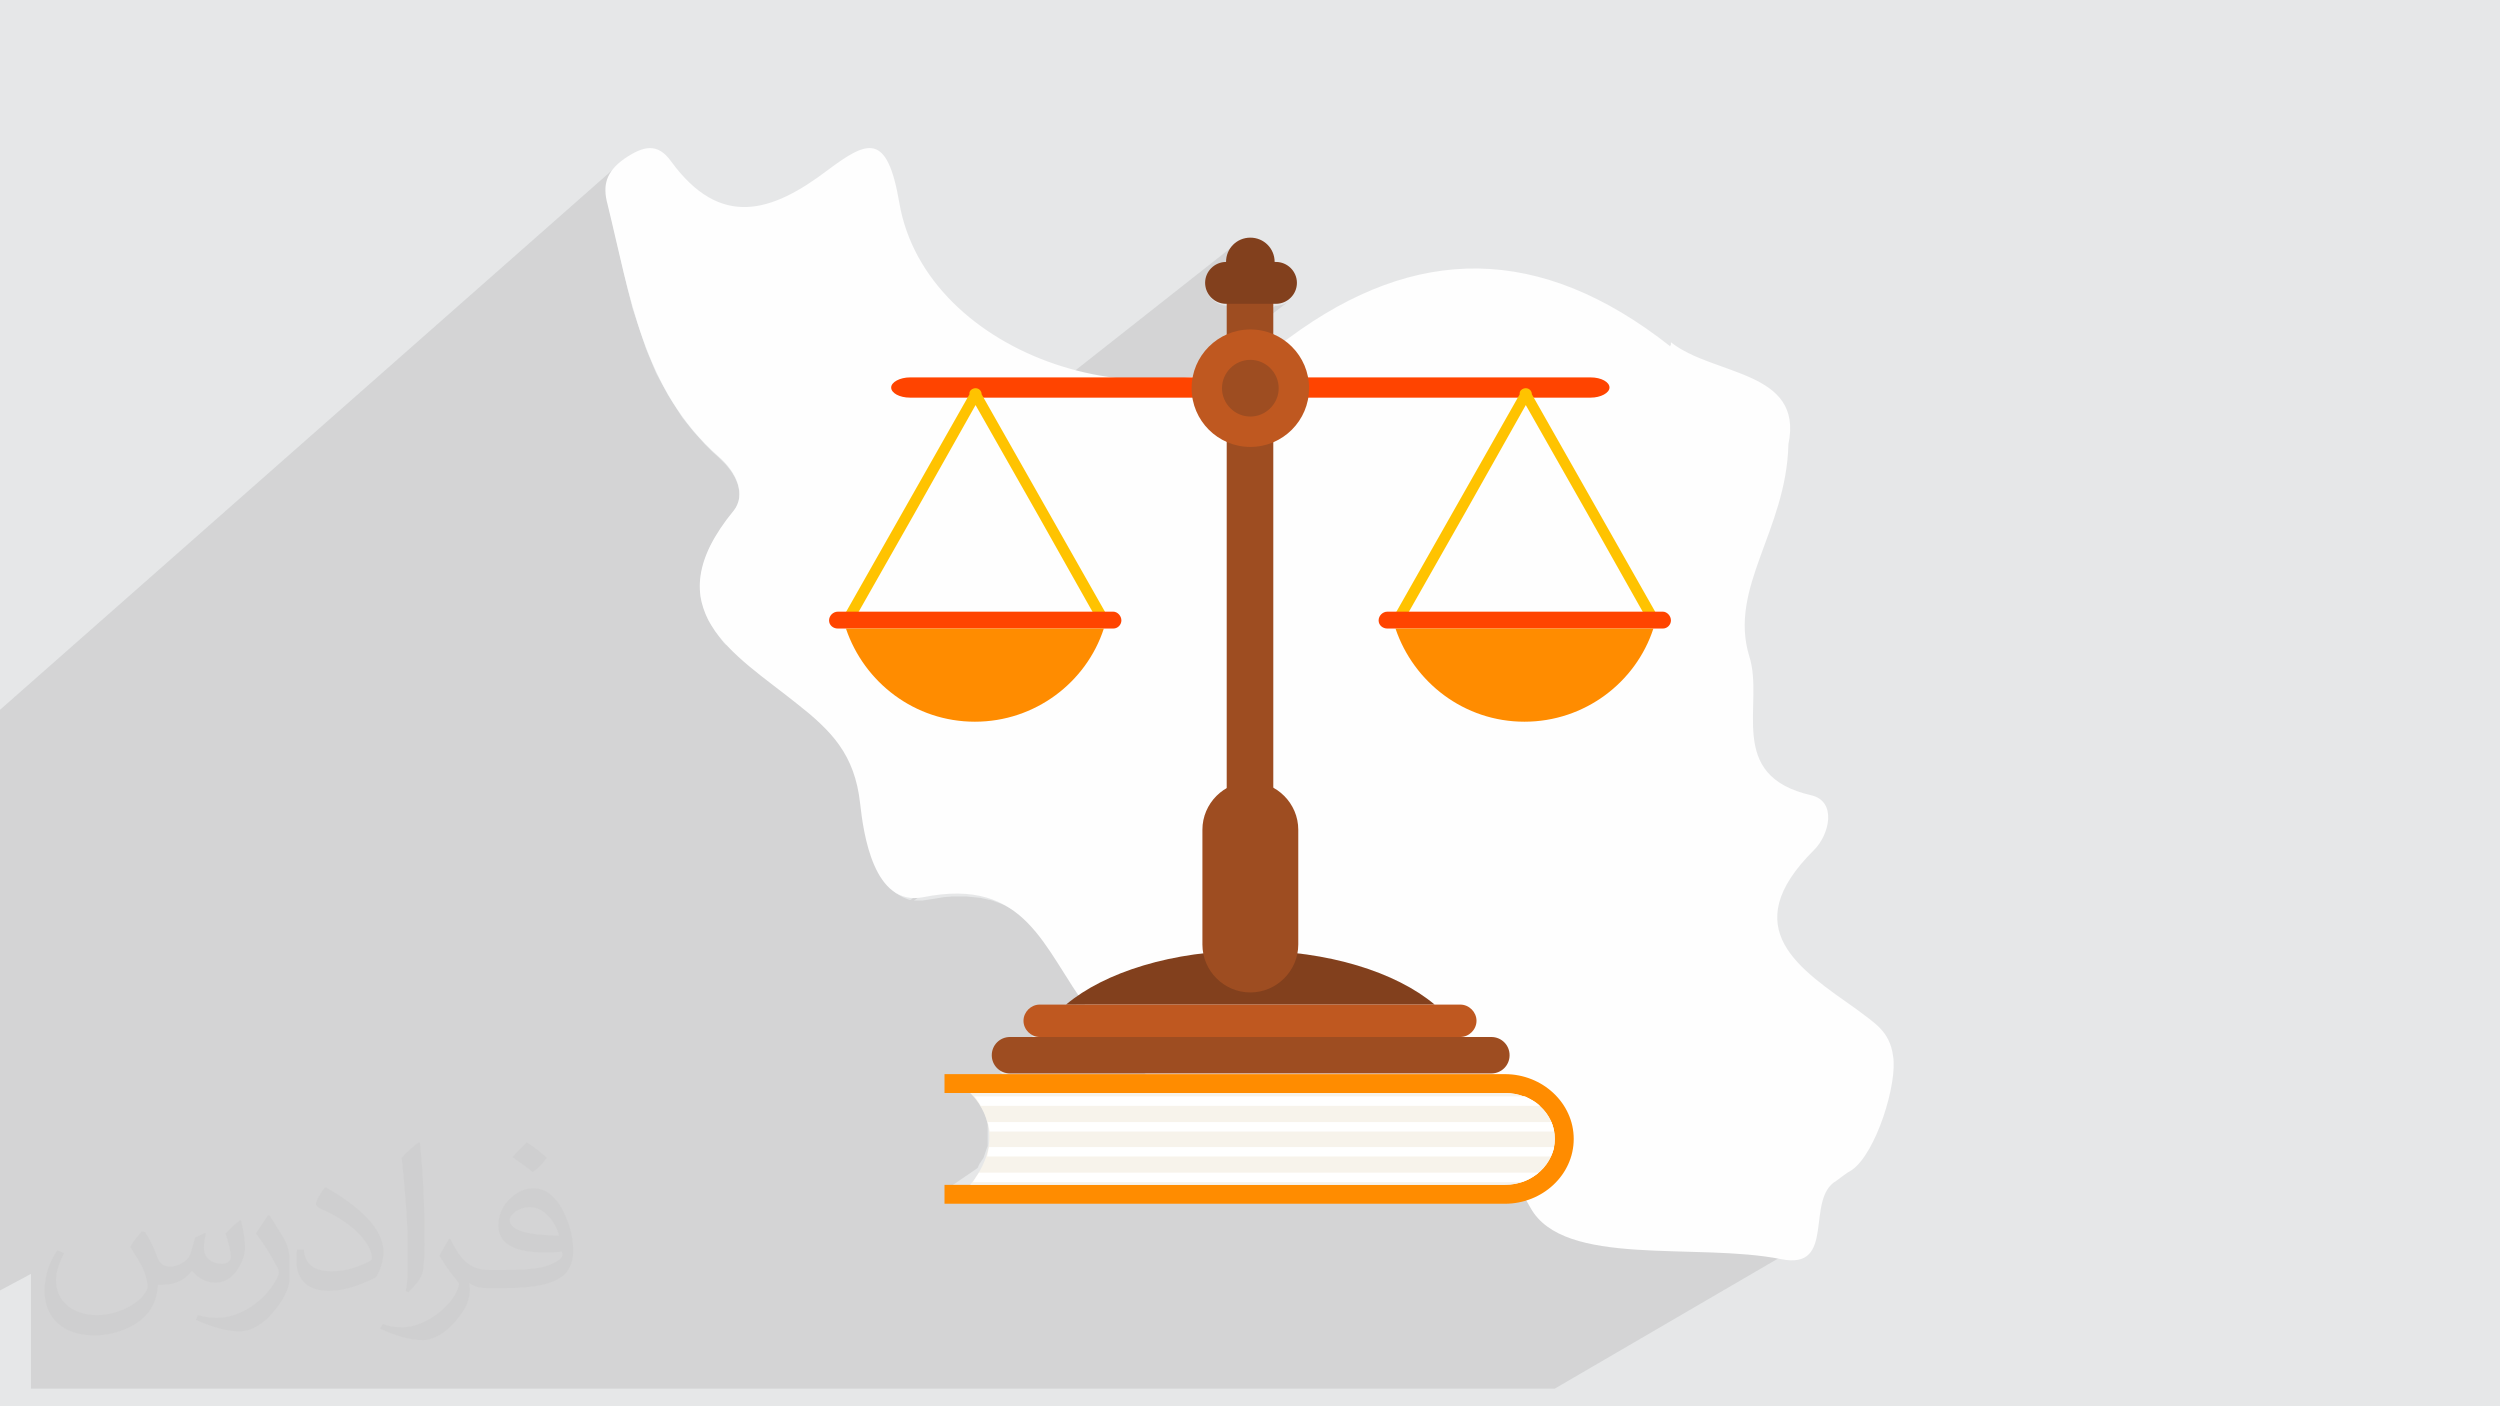 <?xml version="1.0" encoding="UTF-8"?>
<!DOCTYPE svg PUBLIC "-//W3C//DTD SVG 1.1//EN" "http://www.w3.org/Graphics/SVG/1.1/DTD/svg11.dtd">
<!-- Creator: CorelDRAW 2017 -->
<svg xmlns="http://www.w3.org/2000/svg" xml:space="preserve" width="3.703in" height="2.083in" version="1.1" style="shape-rendering:geometricPrecision; text-rendering:geometricPrecision; image-rendering:optimizeQuality; fill-rule:evenodd; clip-rule:evenodd"
viewBox="0 0 3703 2083"
 xmlns:xlink="http://www.w3.org/1999/xlink"
 xmlns:dc="http://purl.org/dc/elements/1.1/"
 xmlns:cc="http://creativecommons.org/ns#"
 xmlns:rdf="http://www.w3.org/1999/02/22-rdf-syntax-ns#"
 xmlns:svg="http://www.w3.org/2000/svg"
 xmlns:sodipodi="http://sodipodi.sourceforge.net/DTD/sodipodi-0.dtd"
 xmlns:inkscape="http://www.inkscape.org/namespaces/inkscape"
 inkscape:version="0.91 r13725"
 sodipodi:docname="CSS3.svg"
 enable-background="new 0 0 512 512">
 <defs>
  <style type="text/css">
   <![CDATA[
    .fil0 {fill:#E6E7E8}
    .fil3 {fill:#FEFEFE}
    .fil5 {fill:#82401D;fill-rule:nonzero}
    .fil7 {fill:#9E4D21;fill-rule:nonzero}
    .fil6 {fill:#BF5820;fill-rule:nonzero}
    .fil10 {fill:#F7F3EB;fill-rule:nonzero}
    .fil4 {fill:#FF4400;fill-rule:nonzero}
    .fil9 {fill:darkorange;fill-rule:nonzero}
    .fil8 {fill:#FFC300;fill-rule:nonzero}
    .fil11 {fill:white;fill-rule:nonzero}
    .fil2 {fill:#373435;fill-opacity:0.031}
    .fil1 {fill:#373435;fill-opacity:0.102}
   ]]>
  </style>
 </defs>
 <g id="Layer_x0020_1">
  <polygon class="fil0" points="-3,0 3706,0 3706,2083 -3,2083 "/>
  <path class="fil1" d="M-3 1913l0 -1 0 -7 0 -3 0 -34 0 -1 0 -45 0 -5 0 -7 0 -7 0 -167 0 -86 0 -455 0 -41 920 -811 -4 4 -3 4 -3 4 -2 4 -2 4 -2 4 -1 4 -1 4 -1 4 0 5 0 5 1 5 1 5 1 5 3 13 3 13 3 13 3 13 3 13 3 13 3 13 3 13 3 13 3 12 3 12 3 12 4 12 4 12 4 12 4 12 4 12 5 12 5 12 5 12 6 11 6 11 6 11 7 11 7 11 7 11 8 10 8 10 9 10 9 10 10 10 10 9 5 5 5 5 4 5 4 5 3 5 3 5 2 5 2 5 1 5 1 5 0 5 0 5 -1 5 -2 5 -2 5 -3 4 -11 14 -9 13 -8 13 -7 12 -5 12 -4 11 -3 11 -2 11 -1 10 0 10 1 10 2 9 3 9 3 9 4 9 5 8 5 8 6 8 6 8 4 4 755 -595 -5 4 -4 5 -3 6 -2 7 -1 7 -30 24 0 1 -1 6 1 6 2 6 3 5 4 5 5 4 5 3 6 2 6 1 2 0 0 45 -34 26 -2 3 -3 4 -3 5 -2 5 0 0 114 -88 2 0 6 -1 6 -2 5 -3 -138 107 0 2 -1 5 -605 467 2 1 9 7 9 7 5 4 5 4 5 4 4 4 4 4 4 4 4 4 4 4 4 4 4 4 4 4 4 4 3 4 3 4 3 4 3 4 3 4 3 4 3 5 3 5 2 5 2 5 2 5 2 5 2 5 2 6 2 6 1 6 1 6 1 6 1 7 1 7 0 4 1 5 1 5 1 5 1 6 1 6 1 6 1 6 1 6 1 6 2 6 2 6 2 6 2 6 2 6 2 6 3 6 3 5 3 5 3 5 4 5 4 4 4 4 4 4 5 3 5 3 5 2 5 2 2 0 1132 -820 0 4 -2 2 -1125 815 6 0 6 0 7 -1 13 -2 12 -2 12 -1 11 0 11 0 10 1 10 1 9 2 9 2 8 3 8 3 8 4 7 4 7 5 7 5 6 5 6 6 6 6 6 6 5 7 5 7 5 7 5 7 5 7 5 8 5 8 5 8 5 8 5 8 5 8 5 8 5 8 -4 3 -1 1 -3 2 -2 2 -2 2 -2 2 -2 2 -2 2 -57 39 1 2 4 3 4 2 4 1 5 0 -66 45 1 1 4 3 5 3 5 2 6 1 -51 35 0 0 0 0 0 0 0 0 0 0 0 0 0 0 0 0 0 0 0 0 0 0 0 0 0 0 0 0 0 0 0 0 0 0 0 0 0 1 0 0 0 0 0 0 0 0 0 1 0 0 1 1 0 0 0 0 0 0 0 0 0 0 0 0 0 0 0 0 0 0 0 0 0 0 0 1 0 0 0 0 0 1 0 0 0 0 0 0 1 1 0 0 0 0 2 3 2 3 1 3 1 3 1 3 1 3 1 4 1 4 0 0 0 0 0 0 0 0 0 1 0 0 0 0 0 0 0 0 0 0 0 0 0 1 0 0 0 0 0 0 0 0 0 0 0 0 0 0 0 0 0 0 0 0 0 0 0 0 0 1 0 0 0 0 0 0 0 0 0 0 0 0 0 0 0 1 0 0 0 0 0 0 0 3 0 3 0 3 0 3 0 3 0 3 0 3 0 3 0 0 0 0 0 0 0 1 0 0 0 0 0 0 0 0 0 0 0 0 0 0 0 0 0 0 0 0 0 1 0 0 0 0 0 0 0 0 0 0 0 1 0 0 0 0 0 0 0 1 0 0 0 0 0 1 0 0 0 0 0 0 0 0 0 0 0 0 0 0 0 0 -1 2 0 0 0 0 0 0 -1 3 -1 3 -1 3 -1 3 -1 3 -2 3 -2 3 -2 3 0 0 0 0 0 0 -1 2 0 0 0 0 0 0 0 0 0 0 0 0 -1 2 0 0 0 0 0 1 0 0 0 0 0 0 -1 1 0 0 0 0 0 0 0 0 -1 1 0 0 0 0 0 0 0 0 0 0 0 0 0 0 0 0 0 0 0 0 0 0 0 0 0 0 0 0 0 0 0 0 0 0 0 0 0 0 0 0 0 0 -38 26 0 2 830 0 4 0 4 0 4 0 4 -1 4 -1 4 -1 4 -1 4 -1 1 1 1 1 1 1 1 1 1 1 1 1 1 1 1 1 5 8 6 7 7 7 7 6 8 5 9 5 9 4 10 4 10 3 11 3 11 2 12 2 12 2 13 1 13 1 13 1 13 1 14 1 14 1 14 0 14 0 14 0 14 0 14 0 14 1 14 1 13 1 13 1 13 1 13 2 12 2 12 2 7 1 7 1 6 0 5 -1 5 -1 4 -2 -381 222 -30 0 -478 0 -20 0 -23 0 -790 0 -3 0 -3 0 0 0 0 0 0 0 0 0 0 0 0 0 0 0 0 0 0 0 0 0 0 0 0 0 -1 0 0 0 0 0 0 0 0 0 -1 0 0 0 0 0 0 0 0 0 0 0 0 0 -2 0 0 0 0 0 0 0 0 0 0 0 0 0 -2 0 0 0 0 0 0 0 -23 0 0 0 0 0 0 0 -2 0 0 0 0 0 0 0 0 0 0 0 0 0 0 0 0 0 -1 0 0 0 0 0 -1 0 0 0 0 0 0 0 -1 0 0 0 0 0 0 0 0 0 0 0 -1 0 0 0 0 0 0 0 0 0 0 0 0 0 0 0 0 0 0 0 0 0 -1 0 0 0 0 0 -32 0 0 0 0 0 0 0 -2 0 -1 0 0 0 0 0 0 0 0 0 0 0 -2 0 0 0 0 0 0 0 0 0 0 0 0 0 0 0 0 0 0 0 0 0 0 0 0 0 -2 0 0 0 0 0 0 0 0 0 0 0 0 0 -2 0 0 0 0 0 0 0 0 0 -45 0 0 0 -1 0 -2 0 -1 0 -1 0 -1 0 0 0 0 0 -1 0 0 0 0 0 0 0 0 0 0 0 0 0 0 0 0 0 0 0 0 0 0 0 -2 0 0 0 -1 0 0 0 0 0 0 0 0 0 -1 0 0 0 0 0 0 0 0 0 0 0 0 0 -1 0 0 0 0 0 0 0 0 0 0 0 0 0 0 0 0 0 0 0 0 0 0 0 0 0 0 0 0 0 0 0 0 0 0 0 0 0 0 0 -13 0 -16 0 -19 0 -9 0 -2 0 0 0 0 0 -19 0 -4 0 -3 0 -13 0 -354 0 -248 0 -76 0 0 -133 0 -26 0 -5 0 -6zm804 170l651 -445 0 0 -651 445z"/>
  <path class="fil2" d="M215 1825c7,11 12,21 16,32 3,7 5,19 21,19 5,0 11,-1 17,-5 7,-3 12,-9 14,-17l6 -21 15 -7 1 1c-2,8 -3,16 -3,21 0,18 15,24 27,24 7,0 13,-4 13,-10 0,-8 -4,-23 -8,-35 7,-7 14,-14 22,-20l1 1c4,15 6,30 6,40 0,10 -4,20 -8,27 -7,14 -20,25 -36,25 -12,0 -25,-6 -34,-17l-1 0c-9,11 -22,20 -43,20l-7 0c-1,14 -4,24 -9,33 -13,25 -50,42 -85,42 -49,0 -74,-28 -74,-66 0,-23 8,-45 19,-60l10 4c-7,14 -12,27 -12,40 0,35 29,52 61,52 31,0 69,-19 75,-42 -3,-25 -12,-36 -26,-59 4,-8 10,-15 17,-23l1 0 0 0 0 0 0 0 4 1 0 0 0 0 0 0zm565 -133c10,6 20,14 30,23 -6,8 -12,15 -21,21 -10,-8 -20,-15 -30,-22 7,-8 14,-15 21,-22l0 0 0 0 0 0 0 0 0 0 0 0 0 0zm5 96c-17,0 -30,11 -30,19 0,17 33,23 73,23 -5,-20 -22,-42 -43,-42l0 0 0 0zm-37 93c22,0 41,-1 55,-4 16,-4 30,-12 30,-18 0,-2 0,-3 -1,-5 -9,1 -19,1 -29,1 -29,0 -52,-7 -61,-23 -2,-5 -4,-10 -4,-16 0,-16 7,-32 19,-42 10,-9 21,-14 33,-14 21,0 37,16 48,42 6,14 11,30 11,51 0,14 -4,25 -12,34 -16,15 -45,21 -90,21l-20 0 0 0 -5 0c-11,0 -19,-2 -26,-7l-1 0c0,3 1,5 1,8 0,10 -3,23 -10,33 -20,30 -42,43 -60,43 -19,0 -42,-7 -63,-17l4 -7c7,3 16,5 29,5 34,0 78,-33 84,-64 -1,-3 -4,-6 -7,-10 -10,-12 -16,-22 -22,-32 5,-10 10,-18 14,-25l2 0c14,29 28,46 57,46l5 0 0 0 21 0 0 0 0 0 0 0 -2 0 0 0 0 0 0 0zm-147 31c3,-14 3,-29 3,-43l0 -21c0,-39 -5,-96 -9,-133 7,-8 17,-17 25,-23l2 1c5,47 7,101 7,151 0,13 -1,26 -2,35 -1,12 -8,21 -22,35l-3 -1 0 0 0 0 0 0 -1 -1 0 0 0 0 0 0zm-151 -62c1,18 10,33 41,33 20,0 36,-5 55,-14 3,-2 5,-4 5,-5 0,-12 -9,-27 -24,-41 -14,-13 -34,-25 -51,-32 -6,-3 -8,-5 -8,-8 0,-5 7,-16 13,-24l2 0c20,11 43,27 60,44 15,16 25,33 25,51 0,13 -4,26 -11,38 -22,11 -46,20 -70,20 -29,0 -48,-14 -48,-45 0,-3 0,-9 1,-16l10 0 0 0 0 0 0 0 0 -1 0 0 0 0 0 0zm-52 -52l18 29c7,11 13,22 13,41l0 24c0,19 -12,39 -32,60 -15,14 -29,20 -42,20 -19,0 -40,-6 -65,-17l3 -7c8,2 17,4 28,4 36,0 72,-26 89,-58 2,-4 3,-7 3,-9 0,-4 -2,-8 -4,-11 -9,-17 -19,-33 -30,-47 6,-9 12,-18 18,-27l2 0 0 0 -1 -2 0 0 0 0 0 0z"/>
  <sodipodi:namedview id="base" pagecolor="#ffffff" bordercolor="#666666" borderopacity="1.0" inkscape:pageopacity="0.0" inkscape:pageshadow="2" inkscape:zoom="0.35" inkscape:cx="181.367" inkscape:cy="256" inkscape:document-units="px" inkscape:current-layer="layer1" showgrid="false" fit-margin-top="0" fit-margin-left="0" fit-margin-right="0" fit-margin-bottom="0" inkscape:window-width="1366" inkscape:window-height="704" inkscape:window-x="0" inkscape:window-y="27" inkscape:window-maximized="1"/>
  <g id="_1885695850240">
   <path class="fil3" d="M2474 513c-193,-152 -377,-151 -564,-13 -193,142 -539,30 -578,-200 -18,-105 -47,-92 -106,-48 -83,63 -159,87 -232,-13 -20,-28 -41,-23 -69,-4 -27,19 -33,39 -25,68 33,134 52,274 164,373 28,24 41,57 23,80 -121,147 2,213 93,286 51,40 86,75 94,148 5,45 20,153 93,139 154,-31 178,77 245,166 87,121 221,219 364,211 118,-6 199,-83 291,83 49,89 245,51 371,76 83,17 35,-89 82,-116 7,-5 14,-11 23,-16 36,-25 68,-129 61,-169 -5,-37 -28,-49 -54,-69 -83,-59 -181,-119 -63,-236 23,-23 34,-72 -4,-81 -128,-29 -69,-135 -92,-206 -31,-102 55,-186 58,-314 23,-110 -111,-101 -174,-151l0 4 0 0 -2 2z"/>
   <g>
    <path class="fil4" d="M2384 574c0,8 -13,15 -28,15l-1008 0c-16,0 -28,-7 -28,-15 0,-8 13,-15 28,-15l1008 0c16,0 28,7 28,15z"/>
    <path class="fil5" d="M2125 1488c-57,-48 -158,-80 -273,-80 -115,0 -216,32 -273,80l546 0z"/>
    <path class="fil6" d="M2187 1512c0,13 -11,24 -24,24l-623 0c-13,0 -24,-11 -24,-24l0 0c0,-13 11,-24 24,-24l623 0c13,0 24,11 24,24l0 0z"/>
    <path class="fil7" d="M2236 1563c0,15 -12,27 -27,27l-713 0c-15,0 -27,-12 -27,-27l0 0c0,-15 12,-27 27,-27l713 0c15,0 27,12 27,27l0 0z"/>
    <path class="fil7" d="M1923 1399c0,39 -32,71 -71,71l0 0c-39,0 -71,-32 -71,-71l0 -170c0,-39 32,-71 71,-71l0 0c39,0 71,32 71,71l0 170z"/>
    <polygon class="fil7" points="1817,1377 1886,1377 1886,419 1817,419 "/>
    <path class="fil6" d="M1939 575c0,48 -39,87 -87,87 -48,0 -87,-39 -87,-87 0,-48 39,-87 87,-87 48,0 87,39 87,87z"/>
    <path class="fil7" d="M1894 575c0,23 -19,42 -42,42 -23,0 -42,-19 -42,-42 0,-23 19,-42 42,-42 23,0 42,19 42,42z"/>
    <path class="fil5" d="M1888 388l0 0c0,-20 -16,-36 -36,-36 -20,0 -36,16 -36,36l0 0c-17,0 -31,14 -31,31 0,17 14,31 31,31l74 0c17,0 31,-14 31,-31 0,-17 -14,-31 -31,-31z"/>
    <path class="fil8" d="M2065 912c62,-109 124,-219 186,-328 -1,-5 4,-9 9,-9 5,0 9,4 9,9 62,109 124,219 186,328 5,9 -9,17 -14,8 -60,-107 -120,-213 -181,-320 -60,107 -120,213 -181,320 -5,9 -19,1 -14,-8z"/>
    <path class="fil4" d="M2042 919c0,7 6,12 13,12l408 0c7,0 12,-6 12,-12l0 0c0,-7 -6,-13 -12,-13l-408 0c-7,0 -13,6 -13,13l0 0z"/>
    <path class="fil9" d="M2067 931c27,80 102,138 191,138 89,0 165,-58 191,-138l-383 0z"/>
    <path class="fil8" d="M1250 912c62,-109 124,-219 186,-328 -1,-5 4,-9 9,-9 5,0 9,4 9,9 62,109 124,219 186,328 5,9 -9,17 -14,8 -60,-107 -120,-213 -181,-320 -60,107 -120,213 -181,320 -5,9 -19,1 -14,-8z"/>
    <path class="fil4" d="M1228 919c0,7 6,12 13,12l408 0c7,0 12,-6 12,-12l0 0c0,-7 -6,-13 -12,-13l-408 0c-7,0 -13,6 -13,13l0 0z"/>
    <path class="fil9" d="M1253 931c27,80 102,138 191,138 89,0 165,-58 191,-138l-383 0z"/>
    <path class="fil9" d="M2229 1783l-830 0 0 -28 830 0c41,0 74,-31 74,-68 0,-38 -33,-68 -74,-68l-830 0 0 -28 830 0c56,0 102,43 102,96 0,53 -46,96 -102,96z"/>
    <path class="fil10" d="M2229 1755c41,0 74,-31 74,-68 0,-38 -33,-68 -74,-68l-792 0c0,0 64,57 0,136l792 0z"/>
    <path class="fil11" d="M1453 1638l828 0c-6,-6 -14,-10 -22,-14l-816 0c3,3 6,8 10,14z"/>
    <path class="fil11" d="M1465 1676l837 0c-1,-5 -2,-9 -4,-14l-835 0c1,4 2,9 3,14z"/>
    <path class="fil11" d="M1461 1713l836 0c2,-4 4,-9 5,-14l-837 0c-1,4 -2,9 -3,14z"/>
    <path class="fil11" d="M1441 1751l813 0c9,-3 18,-8 25,-14l-829 0c-3,5 -6,9 -9,14z"/>
   </g>
  </g>
 </g>
</svg>
